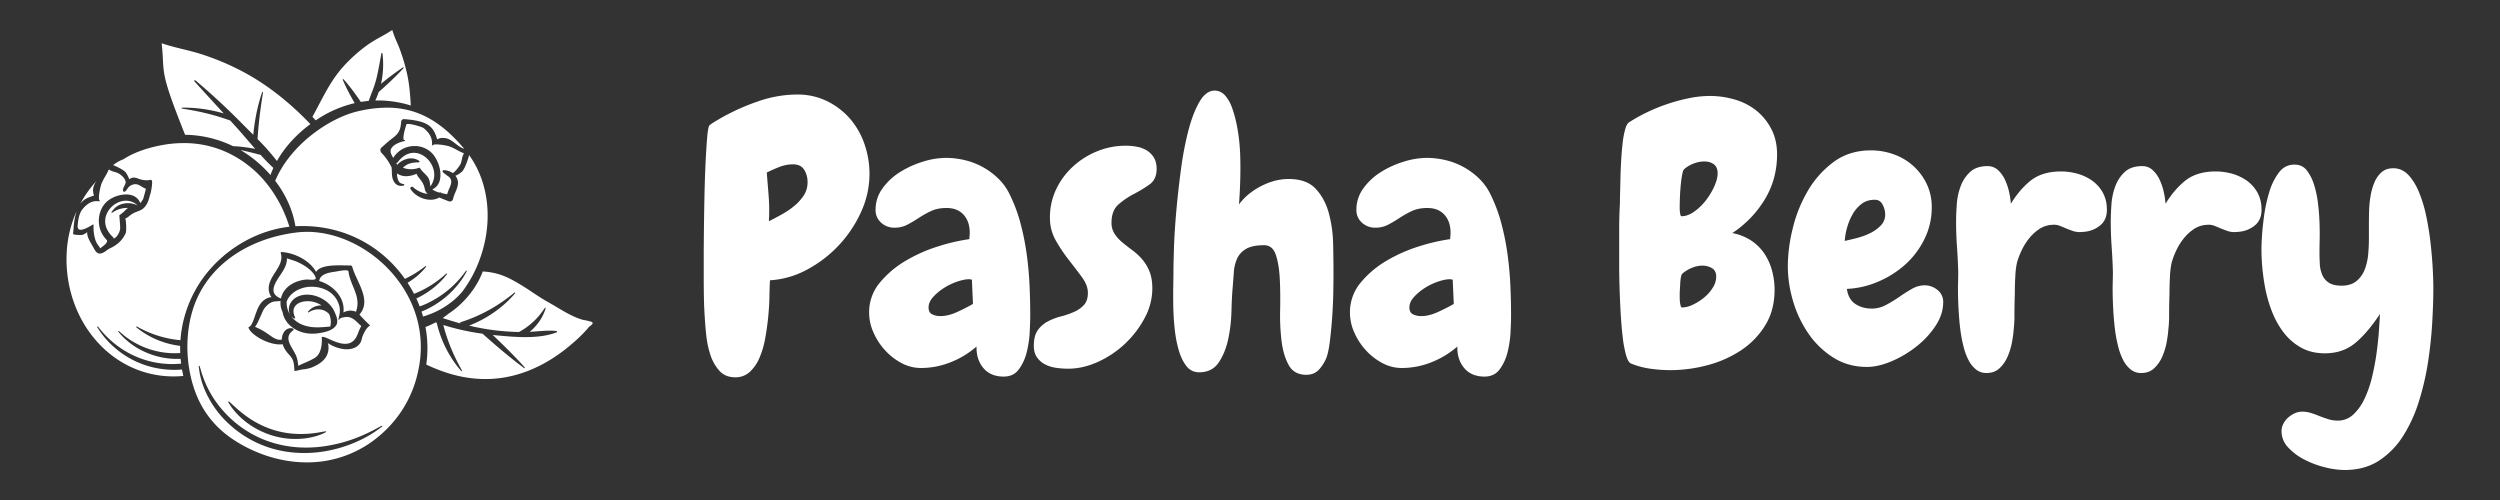 <?xml version="1.0" encoding="UTF-8"?> <svg xmlns="http://www.w3.org/2000/svg" width="3000" height="600" viewBox="0 0 3000 600"><rect x="0" y="0" width="3000" height="600" fill="#333333" stroke="none"/><defs><style> .cls-1 { fill: #fff; fill-rule: evenodd; } </style></defs><path id="White" class="cls-1" d="M711.179,387.434c-0.172-.827-1.589-1.51-4.221-2.013a34.918,34.918,0,0,0-5.221-1.187c-1.345-.252-2.517-0.467-2.956-0.611-10.924-3.272-20.884-9.219-30.514-14.958-3.366-2.007-6.724-4.013-10.119-5.9-6.947-3.862-13.678-8.313-20.186-12.607a270.757,270.757,0,0,0-23.452-14.382c-11.809-6.257-22.69-9.349-35.21-10-5.624,15.39-16.7,30.923-30.428,42.667a112.611,112.611,0,0,1-10.737,8.061c-2.33,1.913-4.6,3.6-6.912,5.156,7.35,2.431,14.305,4.538,21.194,6.422l-0.208-.661a0.613,0.613,0,0,1,.036-0.439,0.633,0.633,0,0,1,.33-0.28,187.244,187.244,0,0,0,48.882-23.718c5.257-3.566,9.205-6.616,11.873-8.679l4.006-3.193a0.537,0.537,0,0,1,.352-0.123,0.544,0.544,0,0,1,.41.173,0.563,0.563,0,0,1,.015.762l-3.4,3.883a133.5,133.5,0,0,1-10.787,10.406,141.631,141.631,0,0,1-41.072,24.537,287.386,287.386,0,0,0,33.456,5.9c8.975,0.985,17.965,1.554,26.436,1.784a83.119,83.119,0,0,0,23.567-18.978c2.532-2.956,4.351-5.487,5.624-7.249l1.827-2.675a0.586,0.586,0,0,1,.467-0.245,0.58,0.58,0,0,1,.245.058,0.558,0.558,0,0,1,.3.668s-0.31,1.072-1.036,3.136a57.971,57.971,0,0,1-4.106,8.665,62.915,62.915,0,0,1-13.945,16.4c2.841-.158,5.689-0.374,8.544-0.6,5.07-.4,10.327-0.813,15.476-0.813a77.921,77.921,0,0,1,7.933.374,0.856,0.856,0,0,1,.776.734,1.206,1.206,0,0,1-.553.92c-9.889,3.833-22.158,5.7-37.49,5.7-12.341,0-24.912-1.194-36.555-2.294l-2.561-.273c24.862,23.4,38.26,38.725,38.4,38.876a0.562,0.562,0,0,1-.425.935,0.561,0.561,0,0,1-.331-0.1c-0.194-.144-20.014-14.39-49.751-41.192a290.517,290.517,0,0,1-47.185-10.456A215.174,215.174,0,0,0,546.232,429c2.338,4.869,4.337,8.616,5.89,11.514l2.165,3.955a0.565,0.565,0,0,1-.172.741,0.532,0.532,0,0,1-.324.093,0.578,0.578,0,0,1-.432-0.194l-2.934-3.459c-1.8-2.251-4.581-5.811-7.752-10.65a136.476,136.476,0,0,1-18.605-43.652l-0.827-.28-0.338-.3c-1.475.806-2.956,1.539-4.466,2.28-2.6,1.259-5.25,2.388-7.875,3.351,0.482,2.532.884,5.106,1.23,7.688a139.928,139.928,0,0,1-.252,37.409c24.624,11.672,47.8,17.346,70.83,17.346,3.6,0,7.242-.137,10.845-0.417,32.082-2.445,64.157-16.792,92.758-41.487a180.665,180.665,0,0,0,18.259-17.576c0.8-1.007,1.626-2.028,2.582-3.157,4.1-2.74,4.5-4.171,4.365-4.768m-342.7-109.222a105.265,105.265,0,0,0-13.621.885c-1.618.208-3.236,0.424-4.826,0.668C290.736,289,246.378,323.309,231.369,371.541c-7.595,24.451-8.58,52.526-2.776,79.069,0.733,3.409,1.6,6.811,2.567,10.1,8.062,27.953,24.085,50.153,47.616,65.988,26.954,18.158,58.691,28.161,89.377,28.161h0.008a132.916,132.916,0,0,0,74.217-22.156c31.909-21.344,53.254-53.6,60.093-90.827,7.739-39.236-2.567-78.558-29.018-110.74-26.846-32.648-67.069-52.928-104.976-52.928M298.582,392.5c3.322-1.215,5.659-8.241,7.054-12.441,0.281-.848,1.216-3.466,1.216-3.466,1.934-5.329,3.934-10.83,8.184-14.922,3.2-3.078,7.213-4.948,10.78-5.041a16.954,16.954,0,0,1-3.258-8.429c-0.863-8.1,3.46-14.85,7.645-21.379,4.818-7.515,9.378-14.62,6.667-23.646a0.531,0.531,0,0,1,.093-0.5,0.555,0.555,0,0,1,.446-0.223h0.022c14.635,0.489,34.038,9.507,41.877,23.818,4.257-6.954,17.3-7.875,28.363-7.875,2.309,0,4.517.043,6.516,0.079,1.64,0.036,3.136.065,4.437,0.065,0.64,0,1.23-.007,1.841-0.029a2.478,2.478,0,0,1,2.3,1.805c1.308,4.869,3.682,10,6.192,15.426,6.328,13.7,13.506,29.226,2.416,41.6,0.309,0.827,5.6,6.314,10.119,10.672,1.071,1.035,1.884,1.8,2.157,2.013a0.558,0.558,0,0,1,.223.468,0.551,0.551,0,0,1-.259.445c-3.8,2.517-5.7,6.4-7.947,10.982a24.274,24.274,0,0,0-1.373,4.243,18.242,18.242,0,0,1-1.985,5.407c-2.668,3.956-6.257,6.178-11.636,7.192a23.408,23.408,0,0,1-4.43.395c-7.3,0-16.073-2.9-22.826-7.486a20.891,20.891,0,0,1-1.5,15.382c-3.747,7.307-11.773,11.37-17.483,13.779a41.577,41.577,0,0,1-10.831,2.431,44.581,44.581,0,0,0-5.156,1.007c-1.482.352-2.956,0.7-4.474,0.92a0.353,0.353,0,0,1-.086.007,0.556,0.556,0,0,1-.345-0.115,0.574,0.574,0,0,1-.216-0.395c-0.1-1-.172-2.007-0.237-3.006-0.259-3.646-.5-7.084-2.057-10.37a28.144,28.144,0,0,0-4.588-6.221,38.051,38.051,0,0,1-3.941-4.983,30.134,30.134,0,0,1-3.323-7.055,24.475,24.475,0,0,1-3.524.244c-14.965,0-35.08-11.98-37.425-20.107A0.565,0.565,0,0,1,298.582,392.5ZM274.037,481.8a0.6,0.6,0,0,1,.381-0.144,0.541,0.541,0,0,1,.316.094,19.628,19.628,0,0,1,1.877,1.568l1.575,1.459c1.237,1.151,2.884,2.69,5.351,4.9a137.6,137.6,0,0,0,14.4,11.377,112.8,112.8,0,0,0,27.933,14.087,108.206,108.206,0,0,0,31.449,5.595c1.366,0.043,2.689.065,3.962,0.065a125.3,125.3,0,0,0,16.1-1.072c4.927-.661,8.227-1.28,10.291-1.675,2.1-.41,2.971-0.511,2.971-0.511h0.071a0.565,0.565,0,0,1,.295,1.05s-0.74.446-2.682,1.381a64.7,64.7,0,0,1-10.011,3.639,86.078,86.078,0,0,1-20.69,3.085c-0.993.036-2.014,0.05-3.071,0.05a95.127,95.127,0,0,1-30.37-4.955,99.326,99.326,0,0,1-28.163-14.763,91.667,91.667,0,0,1-14.5-13.657,72.633,72.633,0,0,1-6.113-8.32c-1.086-1.8-1.489-2.568-1.489-2.568A0.58,0.58,0,0,1,274.037,481.8Zm184.472,30.046s-1.366,1.1-4.941,3.725a142,142,0,0,1-18.993,11.4,158.738,158.738,0,0,1-41.237,13.923,146.289,146.289,0,0,1-28.148,2.718c-1.107,0-2.229-.014-3.358-0.043a134.569,134.569,0,0,1-38.54-6.35,129.333,129.333,0,0,1-33.01-16.087,134.41,134.41,0,0,1-22.711-19.482,119.268,119.268,0,0,1-22.394-35.1,98.972,98.972,0,0,1-5.883-20.768l-0.827-6.07a0.571,0.571,0,0,1,.424-0.625,0.494,0.494,0,0,1,.144-0.015,0.571,0.571,0,0,1,.532.367s0.446,1.2,1.467,4.717a67,67,0,0,0,2.208,6.933l0.647,1.841c0.331,0.964.691,2,1.1,3.071l2.531,5.889a123.444,123.444,0,0,0,21.719,32.692,131.284,131.284,0,0,0,22.121,19.359,128.584,128.584,0,0,0,33.046,16.447,136.683,136.683,0,0,0,36.792,6.58c2.086,0.094,4.128.13,6.127,0.13a154.354,154.354,0,0,0,24.358-1.971,178.22,178.22,0,0,0,40.935-11.664,205.947,205.947,0,0,0,19.8-9.558l5.465-3a0.592,0.592,0,0,1,.266-0.065A0.564,0.564,0,0,1,458.509,511.845Zm44.027-317.01c-5.559.008-9.6,0.691-13.125,2.23a21.053,21.053,0,0,0-5.875,4.235,28.7,28.7,0,0,0,9.68,1.784h0.007a29.035,29.035,0,0,0,9.874-1.834,0.638,0.638,0,0,1,.194-0.036,0.578,0.578,0,0,1,.482.266,35.068,35.068,0,0,0,5.48,6.458c0.942,0.942,1.906,1.906,2.884,2.985,3.3,3.646,3.675,7.292,4.07,11.146,0.058,0.554.115,1.108,0.18,1.668,5.365-7.076,6.221-16.266,2.237-24.838-4.308-9.292-13.147-15.527-22.007-15.527-7.141,0-13.829,3.9-19.338,11.284a2.925,2.925,0,0,1-1.769,1.078c0.424,0.719.834,1.417,1.23,2.107,2.574-3.415,7.191-5.8,10.535-6.831a20.608,20.608,0,0,1,6.106-.95,16.3,16.3,0,0,1,9.673,3.049,0.986,0.986,0,0,1,.367,1.094,1.417,1.417,0,0,1-.885.632m52.449,154.83,0.359-.482a148.7,148.7,0,0,0,10.9-17.043c1.316-2.344,2.538-4.761,3.7-7.235,0.914-1.869,1.733-3.725,2.56-5.645,19.849-46.485,16.174-97.371-9.528-133.133-0.015.036-.022,0.079-0.036,0.115-1.273,4.9-5.027,16.173-8.5,19.682-0.733.748-5.358,4.3-8.011,4.912a13.86,13.86,0,0,1,2.8,5.552c1.2,5.1-.834,9.831-2.8,14.411a39.714,39.714,0,0,0-2.755,7.882,3.769,3.769,0,0,1-3.847,3.071,4.581,4.581,0,0,1-1.669-.317l-3.006-1.179c-2.819-1.115-5.631-2.229-8-3.258a20.657,20.657,0,0,1-10.536,2.7c-9.334,0-19.172-5.264-23.926-12.793a1.754,1.754,0,0,1-.094-1.812,2.055,2.055,0,0,1,1.777-1.022,1.9,1.9,0,0,1,1.273.482,33.274,33.274,0,0,0,15.239,7.774,19.181,19.181,0,0,0,2.445.317,9.071,9.071,0,0,1-3.617-6.048c-1.259-5.991-3.265-8.673-7.314-13.707a14.929,14.929,0,0,1-2.568-4.423,29.783,29.783,0,0,1-12.276,2.963,22.094,22.094,0,0,1-2.467-.129,18.3,18.3,0,0,1-8.788-3.258c0.5,7.04,1.633,12.319,7.947,12.729a0.956,0.956,0,0,1,.892.87,1.377,1.377,0,0,1-.684.978,12.717,12.717,0,0,1-3.236.446c-4.3,0-7.594-2.5-9.543-7.213-1.266-3.071-1.366-6.415-1.467-9.658l-0.086-2.373c-0.065-1.23-.173-2.338-0.266-3.186q-0.821-1.382-1.59-2.891A59.876,59.876,0,0,0,458,183.718a5.668,5.668,0,0,1-1.546-3.92,3.521,3.521,0,0,1,1.172-2.56l0.784-.712c4.135-3.732,8.033-7.256,12.471-10.593,8.227-6.2,9.715-10.1,10.557-20.322a3.257,3.257,0,0,1,3.064-2.654h0.007c31.276,2.086,35.749,10.176,40.158,24.271A13.086,13.086,0,0,1,531.4,165.5a17.859,17.859,0,0,1,5.221.805c3.589,1.1,6.919,3.661,10.141,6.142,3.286,2.524,6.673,5.127,10.312,6.155-28.73-34.159-57.4-49.411-92.764-49.411a153.857,153.857,0,0,0-35.009,4.4c-34.542,8.155-80.978,40.35-99.051,83.391,12.852,16.777,21.23,35.611,24.243,54.5,2.892-.159,5.747-0.238,8.58-0.238,49.543,0,94.275,23.1,122.819,63.385a128.788,128.788,0,0,0,11.823-6.343c4.221-2.589,7.4-4.883,9.586-6.458l3.236-2.43a0.55,0.55,0,0,1,.338-0.115,0.566,0.566,0,0,1,.446.92s-0.87,1.093-2.646,3.136a84.9,84.9,0,0,1-8.58,8.255,91.722,91.722,0,0,1-11,7.745,150.91,150.91,0,0,1,7.746,13.254,124.8,124.8,0,0,0,22.02-11.334,132.9,132.9,0,0,0,12.557-9.363l4.121-3.61a0.587,0.587,0,0,1,.374-0.136,0.558,0.558,0,0,1,.388.143,0.577,0.577,0,0,1,.065.77s-1.151,1.481-3.51,4.293a100.614,100.614,0,0,1-11.586,11.19A103.645,103.645,0,0,1,499.6,358.18c1.417,3.071,2.769,6.271,4.02,9.543,3.243-1.194,5.983-2.316,8.364-3.416A118.8,118.8,0,0,0,540.062,346.1,121.41,121.41,0,0,0,554.7,330.867l4.459-5.911a0.568,0.568,0,0,1,.453-0.223,0.538,0.538,0,0,1,.3.093,0.555,0.555,0,0,1,.194.741s-1.2,2.237-3.732,6.479a107.844,107.844,0,0,1-13.514,17.022,111.891,111.891,0,0,1-28.147,20.791c-2.525,1.316-5.445,2.639-8.9,4.048,0.648,1.964,1.266,3.941,1.827,5.926a101.293,101.293,0,0,0,36.4-19.194,84.012,84.012,0,0,0,10.946-10.974M532.5,204.148a19.667,19.667,0,0,1,10.6,3.423c2.351,0,9.011-9.356,9.651-10.9a29.263,29.263,0,0,0,1.474-5.314,22.731,22.731,0,0,1,2.51-7.364,73.872,73.872,0,0,1-8.45-4.07,69.816,69.816,0,0,0-9-4.272,71.07,71.07,0,0,0-15.606-2.4c-2.553,0-4.128.432-4.207,1.172l-1.129-.122c0.82-7.882-2.373-14.433-10.047-20.61-1.546-1.259-13.47-4.941-18.583-4.941-1.438,0-1.92.3-1.977,0.468-2.129,6.278-4.711,16.432-3.129,18.632a0.8,0.8,0,0,0,.77.331c0.036,0,.158-0.007.187-0.007a0.566,0.566,0,0,1,.561.482,0.558,0.558,0,0,1-.475.64c-6.329.971-17.792,5.731-16.936,12.88,0.237,1.97,1.7,4.847,3.157,7.349a29.515,29.515,0,0,1,25.545-14.267,28.939,28.939,0,0,1,21.625,9.233c6.292,7.012,11.334,20.582,8.874,31.175a16.315,16.315,0,0,1-9.119,11.628,25.483,25.483,0,0,0,8.206,3.74l1.158-.166a2.119,2.119,0,0,1,1.833.885c1.7,0.4,3.4.741,5.027,1.064l1.583,0.324a46,46,0,0,1,2.524-6.925c0.374-.892.755-1.791,1.129-2.726,1.97-4.948,1.6-8.234-1.266-11.01a10.818,10.818,0,0,0-2.567-1.848,0.952,0.952,0,0,1-.576-0.4,1.126,1.126,0,0,0-.186-0.417,0.108,0.108,0,0,0-.072.043,28.459,28.459,0,0,1-4.028-3.142,1.6,1.6,0,0,1-.331-1.719,1.336,1.336,0,0,1,1.273-.849m-150.312-61.9a138.326,138.326,0,0,1,43.452-18.5C415.7,106.763,411.346,95.8,411.3,95.688a0.56,0.56,0,0,1,.223-0.683,0.589,0.589,0,0,1,.309-0.086,0.552,0.552,0,0,1,.41.18c0.087,0.093,8.882,9.514,20.762,27.212,3.6-.6,6.638-1.007,9.508-1.273,1.079-3.244,2.3-6.444,3.517-9.644a142.082,142.082,0,0,0,5.393-15.986c2.143-8.493,3.7-17.23,5.2-25.68l1.007-5.652a0.763,0.763,0,0,1,.654-0.547,0.841,0.841,0,0,1,.7.611,107.537,107.537,0,0,1-1.769,36.453,315.263,315.263,0,0,1,26.314-19.719,0.537,0.537,0,0,1,.309-0.093,0.568,0.568,0,0,1,.424.942c-0.1.115-10.413,11.808-29.773,28.657a80.008,80.008,0,0,1-4.157,10.2c1.151-.036,2.3-0.051,3.445-0.051a133.91,133.91,0,0,1,39.18,6.055c-0.7-12.4-1.661-25.565-4.6-38.581a227.034,227.034,0,0,0-8.435-28.521c-1.115-3.049-2.431-6.091-3.754-9.155A116.4,116.4,0,0,1,470.72,36c-4.444,3.013-9.212,5.667-13.829,8.241a161.127,161.127,0,0,0-15.613,9.471,184.432,184.432,0,0,0-28.155,24.911c-13.434,14.6-21.784,30.5-30.615,47.326-2.467,4.7-4.948,9.436-7.587,14.211,1.344,1.409,2.625,2.819,3.905,4.264,1.122-.733,2.243-1.474,3.358-2.179M150.427,244.017a26.576,26.576,0,0,1,3.207-.2A24.994,24.994,0,0,1,165,246.505h0.065a19.966,19.966,0,0,0-13.916-5.659c-9.809,0-19.647,6.975-23.394,16.576-3.632,9.3-.791,19.165,7.781,27.061a3.418,3.418,0,0,1,.921,1.848c3.984-1.589,6.918-7,7.7-11.542,0.237-1.366-.468-10.2-0.77-13.973-0.215-2.618-.215-2.618.108-2.8a33.674,33.674,0,0,0,6.372-5.192c0.935-.9,1.891-1.82,2.949-2.733,0.223-.2.453-0.381,0.676-0.554-0.245,0-.489-0.007-0.734-0.007a30.843,30.843,0,0,0-18.123,5.739,0.548,0.548,0,0,1-.331.1,0.561,0.561,0,0,1-.388-0.151,0.569,0.569,0,0,1-.086-0.726c4.236-6.386,9.2-9.521,16.591-10.478M412.116,374.943a18.1,18.1,0,0,1,8.421-2.2,17.3,17.3,0,0,1,4.2.532,9.909,9.909,0,0,1,2.445.914c4.1-11.859.576-20.51-3.5-30.5a109.014,109.014,0,0,1-4.682-13.117,22.276,22.276,0,0,1-.582-3.257c-0.288-2.388-.36-2.956-4.229-2.956l-0.618.007a59.339,59.339,0,0,0-8.184,1.122c-1.058.194-2,.367-2.755,0.475-7.357,1.042-18.418,2.6-19.59,11.2,16.088,4.811,31.377,19.495,29.069,37.783M103.71,238.171a65.421,65.421,0,0,1,9.112-3.531,16.51,16.51,0,0,1-.036-11.974,22.989,22.989,0,0,1,2.891-5.4,136.415,136.415,0,0,0-19.518,27.579,22.007,22.007,0,0,1,7.551-6.673M209.262,443.815a111.1,111.1,0,0,1-27.89-3.539,107.451,107.451,0,0,1-39.956-19.927,106.183,106.183,0,0,1-19.389-19.862c-1.863-2.539-3.207-4.509-4.049-5.861l-1.287-2.036a0.577,0.577,0,0,1,.151-0.769,0.606,0.606,0,0,1,.331-0.093,0.561,0.561,0,0,1,.446.208l1.488,1.891c0.964,1.252,2.474,3.057,4.509,5.365a114.687,114.687,0,0,0,20.231,17.885,109.364,109.364,0,0,0,62.862,19.783c3.531,0,7.112-.172,10.643-0.5-0.251-1.92-.453-3.847-0.618-5.767-1.388.05-2.769,0.079-4.135,0.079a92.891,92.891,0,0,1-18.274-1.769,94.781,94.781,0,0,1-31.284-12.341,89.645,89.645,0,0,1-16.289-13.081c-3.193-3.48-4.739-5.357-4.739-5.357a0.558,0.558,0,0,1,.036-0.763,0.582,0.582,0,0,1,.4-0.158,0.552,0.552,0,0,1,.367.137l5.315,4.645a98.6,98.6,0,0,0,47.27,20.827,95.566,95.566,0,0,0,14.24,1.057c2.179,0,4.4-.072,6.652-0.223-0.108-2.862-.13-5.732-0.065-8.594a104.58,104.58,0,0,1-35.44-10.938A100.439,100.439,0,0,1,167.759,396c-2.762-2.107-4.135-3.257-4.135-3.257a0.563,0.563,0,0,1,.359-1,0.551,0.551,0,0,1,.266.065l4.588,2.466a139.4,139.4,0,0,0,13.629,6.113,126.5,126.5,0,0,0,34.088,7.824,144.552,144.552,0,0,1,17.7-59.695c22.66-41.365,66.975-71.295,113.037-76.416a160.34,160.34,0,0,0-21.632-44.37q-2.1-2.978-4.365-5.854a132.059,132.059,0,0,0-49.076-39.1A122.907,122.907,0,0,0,220.2,171.715a140.6,140.6,0,0,0-24.639,2.2c-13.29,2.373-32.254,7.256-47.227,17.086a50.056,50.056,0,0,0-12.65,7.127c4.84,1.956,12.672,5.652,15.239,8.8,0.05,0.058,3.61,5.243,4.056,8.328a8.8,8.8,0,0,1,5.617-2.158,13.736,13.736,0,0,1,4.919,1.108,28.615,28.615,0,0,0,10.392,2.121,24.817,24.817,0,0,0,5.163-.561,2.335,2.335,0,0,1,.935.511c1.64,2.315-1.006,14.713-1.179,15.224-0.5,1.424-.921,2.92-1.338,4.423-0.971,3.459-1.97,7.033-4.013,10.046-3.445,5.1-6.2,6.149-10.363,7.723-1.079.41-2.265,0.863-3.588,1.432a31.759,31.759,0,0,0-6.624,4.307l-0.769.6a14.184,14.184,0,0,1-3.877,2.208c1.46,2.97,1.424,15.375.784,16.957-3.286,8.177-9.881,14.67-19.079,18.784a23.985,23.985,0,0,0-3.977,2.524c-2.553,1.855-5.193,3.768-8.537,3.768h-0.064c-3.625-.316-5.61-4.077-7.206-7.105-0.3-.568-0.59-1.114-0.871-1.611l-0.632-1.057c-2.23-3.718-6.869-11.456-5.912-15.907a1.274,1.274,0,0,1-.137.093,20.629,20.629,0,0,1-5.767,3.193,10.629,10.629,0,0,1-2.582.137c-0.791,0-7.76-.022-8.644-1.345,0.288-2.308.5-4.674,0.7-7.047a95.965,95.965,0,0,1,1.956-14.261c0.482-1.97,1.035-4.063,1.762-6.163A138.556,138.556,0,0,0,80.006,303.54C78,344.826,92.326,384.752,119.3,413.071c23.726,24.9,55.29,38.618,88.882,38.618,3.891,0,7.86-.18,11.8-0.546-0.6-2.561-1.1-5.128-1.553-7.7-3.042.244-6.12,0.374-9.169,0.374M96.756,275.738c4.322,0,11.147-4.135,14.663-6.271a0.633,0.633,0,0,1,.3-0.079,0.555,0.555,0,0,1,.3.079,0.563,0.563,0,0,1,.273.518,51.81,51.81,0,0,0,2.079,17.662,23,23,0,0,0,3.919,7.278c0.719,0.992,1.453,2.013,2.172,3.185a24.4,24.4,0,0,1,3.193-2.754,16.854,16.854,0,0,0,3.776-3.538c1.776-2.567,1.309-3.092-.439-5.063-0.381-.431-0.812-0.913-1.273-1.488a31.541,31.541,0,0,1-6.688-14.85c-1.769-10.974,2.007-22.3,9.6-28.859a37.082,37.082,0,0,1,22.581-8.227c8.537,0,14.592,3.71,17.21,10.5,0.381-.6.942-1.409,1.74-2.531a23.721,23.721,0,0,0,1.554-2.309c0.273-.647,2.891-10.233,3.416-12.434a27.632,27.632,0,0,1-4.934-2.56c-2.251-1.359-4.372-2.646-6.76-2.927a8.544,8.544,0,0,0-1.043-.057,11.782,11.782,0,0,0-8.694,4.308c-0.065.079-.2,0.287-0.388,0.568-1.7,2.574-3.071,4.286-4.258,4.286a1.286,1.286,0,0,1-1.2-.906c-0.784-1.849.237-3.876,1.323-6.02,1.014-2.027,2.072-4.12,1.46-5.932-1.2-3.539-4.538-7.177-8.5-9.263a25.816,25.816,0,0,0-4.848-1.805,19.832,19.832,0,0,1-6.666-2.941,79.811,79.811,0,0,1-4.308,8.291,74.4,74.4,0,0,0-4.552,8.889c-0.9,2.229-4.5,16.713-2.431,20.042a0.565,0.565,0,0,1-.1,1.122,0.521,0.521,0,0,1-.1-0.007,18.311,18.311,0,0,0-3.251-.3c-5.883,0-11.3,3.035-16.548,9.27-4.329,5.134-5.5,12.57-6.12,19.841-0.172,2.028.137,3.48,0.906,4.329a3.418,3.418,0,0,0,2.647.949m240.128,82.377c0.087,0.036.173,0.072,0.245,0.108a25.1,25.1,0,0,1,1.244-4.092c4.861-12.2,18.044-17.626,28.759-18.654,0.353-.029.748-0.043,1.165-0.043,0.906,0,1.942.064,3.014,0.136,1.114,0.079,2.265.151,3.329,0.151,2.251,0,3.56-.367,4.006-1.122,0.424-.726.158-1.956-0.8-3.674-2.417-4.344-6.631-8.371-12.9-12.3a68.374,68.374,0,0,0-10.629-5.321c-0.31-.13-1.475-0.5-2.92-0.964-3.934-1.251-5.969-1.934-7.026-2.366a26.872,26.872,0,0,1-3.337,12.52,77.479,77.479,0,0,1-4.517,7.3c-4.624,6.939-9.866,14.807-7.932,20.977,0.985,3.135,3.711,5.53,8.3,7.342m-13.642,43.853c4,2.841,8.141,5.775,12.65,5.775a10.317,10.317,0,0,0,2.337-.274c-0.007-.438,0-0.9.022-1.337,0.359-6.041,4.387-12.29,10.485-12.29a9.823,9.823,0,0,1,2.632.367,1.178,1.178,0,0,1,.885.9,1.339,1.339,0,0,1-.511,1.338c-9.745,6.968-4.9,15.274-.2,23.3,0.978,1.668,1.941,3.322,2.761,4.948,2.474,4.811,3.114,9.363,3.546,14.318,2.668-1.367,5.429-2.568,8.112-3.725a90.307,90.307,0,0,0,11.852-5.847c10.118-6.321,8.292-24.292,8.27-24.479a0.561,0.561,0,0,1,.41-0.6,2.547,2.547,0,0,1,.769-0.108c1.734,0,4.531,1.244,8.055,2.812,5.538,2.459,12.427,5.515,18.864,5.515,5.8,0,10.083-2.5,13.1-7.658a45.209,45.209,0,0,0,2.768-6.135,46.142,46.142,0,0,1,3.517-7.572,19.8,19.8,0,0,1-1.769-1.532l-1.632-1.56c-4.15-4-8.069-7.774-13.9-7.774a16.675,16.675,0,0,0-2.769.259c-1.891.28-5.839,0.87-6.307,2.732a0.568,0.568,0,0,1-.546.425,0.427,0.427,0,0,1-.137-0.015,0.568,0.568,0,0,1-.417-0.683c1.51-6.048,2.589-10.413.813-16.777a28.569,28.569,0,0,0-6.674-11.837c-6.207-6.595-15.75-10.377-26.6-10.377h-0.007c-13.765.122-26.235,7.716-29.622,17.913a26.174,26.174,0,0,0,4.192,15.742,11.766,11.766,0,0,1-.892-2,15.047,15.047,0,0,1,1.122-11.643c3.488-6.587,11.047-10.521,20.216-10.521,0.935,0,1.863.036,2.783,0.122,12.708,1.122,25.257,9.594,29.838,20.143l0.4,0.907c2.114,4.818,5.012,11.412,1.222,16.374-4.423,5.789-13.333,7.731-21.459,8.86a47.241,47.241,0,0,1-6.588.467c-9.831,0-18.979-3.171-25.76-8.931a28.577,28.577,0,0,1-10.047-17.274,23.635,23.635,0,0,1-2.33-13.131,32.21,32.21,0,0,1-4.4.453c-2.582.151-5.02,0.287-7.617,1.776a24.067,24.067,0,0,0-8.838,9.047c-0.266.474-.935,2.006-1.819,4.02-4.229,9.658-6.473,14.217-8.041,15.842a72.512,72.512,0,0,1,13.751,7.314c1.172,0.748,2.344,1.575,3.524,2.409m29.867-19.755a10.612,10.612,0,0,1-3.9-2.977,30.584,30.584,0,0,0,12.182,9.809c5.732,2.575,11.945,3.776,19.547,3.776,5.013,0,10.1-.511,15.369-1a23.217,23.217,0,0,0-1.317-14.814,17,17,0,0,0-13-5.753c-0.582,0-1.151.028-1.7,0.079a20.659,20.659,0,0,0-7.458,2.093,19.472,19.472,0,0,0-2.417,1.416,0.556,0.556,0,0,1-.33.1,0.562,0.562,0,0,1-.482-0.87,14.883,14.883,0,0,1,2.064-2.309,19.691,19.691,0,0,1,7.853-4.43,20.583,20.583,0,0,1,5.926-.862c0.115,0,.237,0,0.352.007a30.819,30.819,0,0,0-8.126-3.812,28.844,28.844,0,0,0-8.378-1.222c-7.178,0-13.017,2.459-15.606,6.594-2.179,3.466-2.014,7.868.5,13.074a1.169,1.169,0,0,1-.029.8,2.147,2.147,0,0,1-1.042.3M288.535,180.021c0.554,0.309,1.107.626,1.654,0.95a147.647,147.647,0,0,1,34.376,29.045c0.949-2.668,2.093-5.451,3.481-8.5a217.527,217.527,0,0,1-15.225-15.591c-9.745-2.668-18.094-4.581-24.286-5.9m-66.429-18.3A136.558,136.558,0,0,1,279.7,175.39c1.266,0.05,2.611.122,4.128,0.23a180.49,180.49,0,0,1,22.41,3.064c-2.9-3.316-5.768-6.66-8.631-9.989-5.07-5.9-10.1-11.765-15.21-17.353l-4.6-5.027-1.4-1.632a279.377,279.377,0,0,0-42.1-11.614c-4.933-.964-8.809-1.6-11.815-2.093l-4.114-.647a0.568,0.568,0,0,1-.475-0.6,0.559,0.559,0,0,1,.561-0.518l4.179-.036c2.646,0.029,6.781.13,12.132,0.59a177.036,177.036,0,0,1,33.685,6.343q-17.583-19.191-35.131-38.467a0.85,0.85,0,0,1,.633-1.417,1.283,1.283,0,0,1,.561.216c19.374,16.368,37.433,33.073,55.21,51.066,3.035,3.078,6.156,6.192,9.314,9.327l4.918,4.905a233.084,233.084,0,0,1,5.919-35.13c2.6-10.262,4.66-15.771,4.675-15.828a0.568,0.568,0,0,1,.532-0.36,0.966,0.966,0,0,1,.151.015,0.566,0.566,0,0,1,.41.64c0,0.007-.985,5.7-2.488,16.173-1.245,8.852-3,22.638-4.092,39.646A275.162,275.162,0,0,1,332.339,193.2c9.22-16.375,23.078-31.671,40.137-44.306-24.84-25.846-50.04-45.715-77-60.709a304.538,304.538,0,0,0-51.9-22.538C235.676,63,227.428,60.968,219.452,59c-8.421-2.071-17.116-4.214-25.451-7.1,0.935,8.356,1.237,14.383,1.51,19.719,0.942,18.575,1.374,27.068,26.6,90.1m821.284,47.073a109.657,109.657,0,0,1-10.09,45.528,147.235,147.235,0,0,1-65.092,69.367,106.55,106.55,0,0,1-44.252,12.671q-0.433,7.731-.644,19.543t-1.5,24.7q-1.289,12.885-3.652,25.77a105.1,105.1,0,0,1-6.874,23.194,48.5,48.5,0,0,1-11.6,16.751,24.921,24.921,0,0,1-17.4,6.443q-12.035,0-19.119-7.946a53.011,53.011,0,0,1-10.74-19.113,113,113,0,0,1-4.941-23.409q-1.288-12.241-1.719-20.831Q844.9,369,844.69,356.974t-0.214-24.482V311.661q0-15.243.214-34.791t0.645-40.8q0.423-21.261,1.289-39.516t1.933-31.139q1.068-12.887,2.793-15.033a27.51,27.51,0,0,1,2.577-1.933q2.145-1.5,4.726-3.007c1.719-1,3.29-1.932,4.726-2.791s2.43-1.43,3.007-1.719A261.752,261.752,0,0,1,909.779,121.6a142.869,142.869,0,0,1,46.829-8.16,80.025,80.025,0,0,1,35.874,7.946,87.043,87.043,0,0,1,27.5,21.046,91.945,91.945,0,0,1,17.4,30.5A109.263,109.263,0,0,1,1043.39,208.792Zm-74.323,9.878a27.521,27.521,0,0,0-4.081-15.033q-4.087-6.442-13.534-6.442a44.168,44.168,0,0,0-16.325,3.221q-8.167,3.222-15.037,6.658,1.288,15.039,2.363,29.206a221.465,221.465,0,0,1,.215,29.207q6.867-3.432,15.036-7.946a102.212,102.212,0,0,0,15.037-10.093,57.171,57.171,0,0,0,11.6-12.671A28.384,28.384,0,0,0,969.067,218.67ZM1236.29,378.45q0,7.731-.64,20.187a124.432,124.432,0,0,1-3.65,24.268,57.172,57.172,0,0,1-9.45,20.4q-6.45,8.586-18.05,8.59-15.9,0-24.49-10.308t-8.16-25.771a106.058,106.058,0,0,1-31.15,18.9,95.78,95.78,0,0,1-35.44,6.873,49.13,49.13,0,0,1-23.63-6.014,73.585,73.585,0,0,1-19.76-15.462,77.076,77.076,0,0,1-13.75-21.261,58.117,58.117,0,0,1-5.16-23.409,55.211,55.211,0,0,1,12.68-36.079,116.757,116.757,0,0,1,31.14-26.415,182.505,182.505,0,0,1,39.32-17.4,228.848,228.848,0,0,1,37.16-8.59,32.168,32.168,0,0,1,.21-3.866,31.844,31.844,0,0,0,.22-3.865q0-13.31-7.31-21.476t-20.62-8.161q-10.74,0-18.47,3.651a119.609,119.609,0,0,0-14.61,8.161q-6.87,4.511-13.75,8.161a32.421,32.421,0,0,1-15.46,3.651,23.134,23.134,0,0,1-16.11-6.014,19.846,19.846,0,0,1-6.66-15.462,43.017,43.017,0,0,1,8.37-25.771,74.4,74.4,0,0,1,21.06-19.543,113.852,113.852,0,0,1,27.49-12.456,94.271,94.271,0,0,1,27.28-4.509,98.891,98.891,0,0,1,23.2,2.791,85.659,85.659,0,0,1,40.6,22.765,67.193,67.193,0,0,1,13.54,19.542,186,186,0,0,1,12.45,33.717,305.486,305.486,0,0,1,7.31,36.509q2.58,18.684,3.44,37.368T1236.29,378.45Zm-68.74-13.744-1.28-29.207a6.836,6.836,0,0,1-1.72-.215,7.2,7.2,0,0,0-1.72-.215q-5.6,0-13.96,2.792a72.794,72.794,0,0,0-16.12,7.731,62.8,62.8,0,0,0-13.1,10.953q-5.37,6.019-5.37,12.456,0,6.02,4.3,8.16a21.721,21.721,0,0,0,9.88,2.148q9.45,0,20.19-4.939T1167.55,364.706Zm220.4-161.928q0,12.463-8.37,18.47a153.942,153.942,0,0,1-18.69,11.382,95.233,95.233,0,0,0-18.69,12.67q-8.385,7.308-8.38,21.9a23.724,23.724,0,0,0,3.65,13.315,45.966,45.966,0,0,0,9.02,10.094q5.37,4.511,11.82,9.235a76.8,76.8,0,0,1,11.81,10.738,52.825,52.825,0,0,1,9.03,14.6q3.645,8.6,3.65,21.046a74.748,74.748,0,0,1-9.24,35.435,119.007,119.007,0,0,1-56.07,52.616q-18.045,8.154-35.65,8.161a100.808,100.808,0,0,1-14.61-1.074,41.473,41.473,0,0,1-13.11-4.081,27.161,27.161,0,0,1-9.66-8.375q-3.87-5.367-3.87-13.959,0-12.021,4.73-18.684a34.013,34.013,0,0,1,12.03-10.523,71.094,71.094,0,0,1,15.68-6.013,101.038,101.038,0,0,0,15.68-5.369,35.554,35.554,0,0,0,12.03-8.376q4.725-5.154,4.72-14.6,0-9.021-7.08-18.684-7.1-9.664-15.69-20.617a190.526,190.526,0,0,1-15.68-23.409,54.643,54.643,0,0,1-7.09-27.489,77.99,77.99,0,0,1,7.52-34.146,88.285,88.285,0,0,1,20.2-27.274,96.59,96.59,0,0,1,28.99-18.255A90.251,90.251,0,0,1,1351,174.86a71.249,71.249,0,0,1,13.54,1.289,34.413,34.413,0,0,1,11.81,4.509,25.348,25.348,0,0,1,8.38,8.591Q1387.955,194.623,1387.95,202.778Zm212.24,124.989q0,7.308-.22,21.691t-1.29,30.066q-1.065,15.684-2.79,29.636t-4.29,20.4a48.252,48.252,0,0,1-9.03,14.174q-5.58,6.009-15.03,6.013-14.61,0-21.06-11.6t-8.59-28.777a257.545,257.545,0,0,1-1.72-37.368q0.435-20.184-.43-37.367t-4.72-28.778q-3.87-11.6-14.18-11.6-14.175,0-21.7,4.51a25.845,25.845,0,0,0-10.74,11.812,49.879,49.879,0,0,0-3.86,16.751q-0.645,9.451-1.51,19.758-0.855,9.885-1.29,26.629a182.441,182.441,0,0,1-3.86,33.073q-3.45,16.327-11.39,28.133t-23.41,11.812a18.519,18.519,0,0,1-15.25-7.3q-5.8-7.3-9.24-18.9a143.476,143.476,0,0,1-4.94-25.77q-1.515-14.175-1.72-27.7-0.225-13.53,0-24.7,0.21-11.164.22-16.751,0-8.588.64-28.349t2.79-44.025q2.145-24.261,5.59-50.038a385.664,385.664,0,0,1,9.02-47.032q5.58-21.261,13.53-34.576t18.69-12.885a16.79,16.79,0,0,1,11.82,6.013,44.772,44.772,0,0,1,8.16,14.389,137.776,137.776,0,0,1,5.37,19.113q2.145,10.308,3.22,20.4t1.29,18.684q0.21,8.6.22,13.315,0,11.174-.43,22.335t-1.29,22.334q9.87-13.308,26.42-21.9,16.53-8.588,33.29-8.59,21.48,0,32.44,11.811t15.68,29.207a153.525,153.525,0,0,1,5.16,36.939Q1600.18,312.312,1600.19,327.767Zm213.09,50.683q0,7.731-.64,20.187a124.432,124.432,0,0,1-3.65,24.268,57.016,57.016,0,0,1-9.46,20.4q-6.435,8.586-18.04,8.59-15.9,0-24.49-10.308t-8.16-25.771a106.058,106.058,0,0,1-31.15,18.9,95.78,95.78,0,0,1-35.44,6.873,49.13,49.13,0,0,1-23.63-6.014,73.786,73.786,0,0,1-19.77-15.462,77.044,77.044,0,0,1-13.74-21.261,58.117,58.117,0,0,1-5.16-23.409,55.2,55.2,0,0,1,12.67-36.079,116.8,116.8,0,0,1,31.15-26.415,182.427,182.427,0,0,1,39.31-17.4,229.18,229.18,0,0,1,37.17-8.59,30.226,30.226,0,0,1,.21-3.866,31.844,31.844,0,0,0,.22-3.865q0-13.31-7.31-21.476t-20.62-8.161q-10.74,0-18.47,3.651a119.609,119.609,0,0,0-14.61,8.161q-6.885,4.511-13.75,8.161a32.433,32.433,0,0,1-15.47,3.651,23.168,23.168,0,0,1-16.11-6.014,19.879,19.879,0,0,1-6.66-15.462,43.026,43.026,0,0,1,8.38-25.771,74.5,74.5,0,0,1,21.05-19.543,114.1,114.1,0,0,1,27.5-12.456,94.271,94.271,0,0,1,27.28-4.509,98.954,98.954,0,0,1,23.2,2.791,85.659,85.659,0,0,1,40.6,22.765,66.972,66.972,0,0,1,13.53,19.542,185.283,185.283,0,0,1,12.46,33.717,305.486,305.486,0,0,1,7.31,36.509q2.565,18.684,3.43,37.368T1813.28,378.45Zm-68.74-13.744-1.29-29.207a6.815,6.815,0,0,1-1.71-.215,7.2,7.2,0,0,0-1.72-.215q-5.6,0-13.97,2.792a72.936,72.936,0,0,0-16.11,7.731,62.8,62.8,0,0,0-13.1,10.953c-3.59,4.013-5.37,8.161-5.37,12.456q0,6.02,4.3,8.16a21.692,21.692,0,0,0,9.88,2.148q9.435,0,20.19-4.939Q1736.38,369.437,1744.54,364.706Zm387.95-179.538q0,29.637-14.6,53.9a127.244,127.244,0,0,1-39.1,40.589,62.5,62.5,0,0,1,22.34,8.805,56.839,56.839,0,0,1,15.68,15.248,68.56,68.56,0,0,1,9.46,20.4,87.425,87.425,0,0,1,3.22,23.838q0,24.482-11.39,42.736a96.61,96.61,0,0,1-29.43,30.066,135.344,135.344,0,0,1-40.17,17.61,173.1,173.1,0,0,1-44.03,5.8,170.411,170.411,0,0,1-24.06-1.718,98.678,98.678,0,0,1-22.77-6.014q-3.87-1.289-6.45-10.523a145.86,145.86,0,0,1-4.08-22.549q-1.515-13.31-2.36-28.778-0.87-15.462-1.29-29.636t-0.43-24.912V274.722q0-15.241.86-30.281,0-3.865.21-12.026t0.43-18.254q0.21-10.087.86-21.261t1.72-20.832a103.773,103.773,0,0,1,3.01-16.536q1.935-6.865,4.51-8.59a194.832,194.832,0,0,1,21.91-12.241,211.255,211.255,0,0,1,24.92-10.094,214.909,214.909,0,0,1,25.78-6.872,124.986,124.986,0,0,1,24.49-2.577,104.9,104.9,0,0,1,30.71,4.51,73.857,73.857,0,0,1,25.78,13.529,68.69,68.69,0,0,1,17.62,22.12Q2132.485,168.424,2132.49,185.168Zm-71.31,22.765q0-7.3-4.51-10.738t-11.82-3.436a35.065,35.065,0,0,0-12.67,2.577,36.059,36.059,0,0,0-11.39,6.872q-1.29,1.289-2.36,7.3t-1.72,13.529q-0.645,7.519-.86,14.174c-0.15,4.443-.21,7.376-0.21,8.805v2.792a39.044,39.044,0,0,0,.21,4.081,25.981,25.981,0,0,0,.65,3.865c0.28,1.148.71,1.718,1.28,1.718q7.305,0,15.04-5.369a64.116,64.116,0,0,0,13.96-13.315,83.153,83.153,0,0,0,10.32-16.965Q2061.165,214.8,2061.18,207.933Zm-1.72,124.13q0-7.3-5.16-10.309a22.613,22.613,0,0,0-11.6-3.006,32.815,32.815,0,0,0-12.67,2.791,38.531,38.531,0,0,0-10.96,6.658q-1.29.865-1.93,4.3a56.717,56.717,0,0,0-.86,7.517q-0.225,4.086-.43,7.731c-0.15,2.435-.21,4.08-0.21,4.939v3.436c0,1.718.06,3.51,0.21,5.369a27.216,27.216,0,0,0,.86,5.154q0.645,2.365,1.5,2.363a31.617,31.617,0,0,0,13.32-3.436,63.8,63.8,0,0,0,13.54-8.591,47.85,47.85,0,0,0,10.31-11.811A24.979,24.979,0,0,0,2059.46,332.063Zm272.38,30.5q0,14.606-9.24,28.563a105.849,105.849,0,0,1-23.2,24.911,128.991,128.991,0,0,1-29.85,17.611q-15.9,6.663-29.22,6.657-22.77,0-40.6-11.382a102.708,102.708,0,0,1-29.86-28.992,136.312,136.312,0,0,1-18.26-38.871,147.135,147.135,0,0,1-6.23-41.448,192.619,192.619,0,0,1,6.02-45.959,164.5,164.5,0,0,1,18.26-45.1,115.01,115.01,0,0,1,30.93-34.361q18.69-13.742,44.47-13.744a79.755,79.755,0,0,1,27.92,4.939,69.088,69.088,0,0,1,39.1,35.435,63.383,63.383,0,0,1,6.01,27.918,85.007,85.007,0,0,1-8.59,37.8,100.11,100.11,0,0,1-22.77,30.5,116.656,116.656,0,0,1-32.65,20.831,106.931,106.931,0,0,1-37.81,8.805q1.71,12.462,10.1,18.04,8.37,5.586,19.98,5.583a35.557,35.557,0,0,0,16.75-4.295,151,151,0,0,0,15.9-9.664q7.725-5.367,15.25-9.664a30.487,30.487,0,0,1,15.25-4.3,23.935,23.935,0,0,1,15.47,5.584A17.92,17.92,0,0,1,2331.84,362.558Zm-69.6-105.231a25.856,25.856,0,0,0-3.01-11.6q-3-6.01-9.45-6.013-9.45,0-15.89,4.939a41.23,41.23,0,0,0-10.74,12.456,69,69,0,0,0-6.66,16.107,77.493,77.493,0,0,0-2.8,15.892q6.015-1.288,14.4-3.436a83.836,83.836,0,0,0,15.89-5.8,44.8,44.8,0,0,0,12.89-9.234A18.538,18.538,0,0,0,2262.24,257.327Zm235.87,21.046a25.58,25.58,0,0,1-10.31-1.074q-4.305-1.5-8.6-3.221-3.855-1.711-7.73-3.222a18.819,18.819,0,0,0-8.59-1.073,30.428,30.428,0,0,0-15.25,4.724,52.764,52.764,0,0,0-12.03,10.738,70.364,70.364,0,0,0-9.24,14.389,92.226,92.226,0,0,0-6.02,15.678,94.858,94.858,0,0,0-1.93,15.677q-0.645,10.529-.64,22.549-0.435,12.462-.43,23.623a140.913,140.913,0,0,1-.86,17.611,137.968,137.968,0,0,1-2.15,16.106,77.164,77.164,0,0,1-5.37,17.4,41.765,41.765,0,0,1-9.67,13.744q-6.015,5.577-15.46,5.584a19.7,19.7,0,0,1-12.68-4.295,34.536,34.536,0,0,1-9.02-11.383,76.138,76.138,0,0,1-6.01-16.536,169.344,169.344,0,0,1-3.66-19.328q-1.29-10.308-1.93-20.617t-0.86-19.542q-0.225-9.233,0-16.966,0.21-7.731.22-12.456-0.435-15.03-1.51-30.281t-1.07-30.281q0-9.442.86-21.046a76.184,76.184,0,0,1,4.72-21.691,43.829,43.829,0,0,1,11.39-16.965q7.515-6.867,20.84-6.873a17.775,17.775,0,0,1,12.45,4.725,36.653,36.653,0,0,1,8.38,11.6,70.293,70.293,0,0,1,4.94,14.6,96.161,96.161,0,0,1,2.15,14.174q10.3-16.751,23.2-27.274t33.51-11.382a75.717,75.717,0,0,1,20.41,1.933,58.806,58.806,0,0,1,18.47,7.731,44.17,44.17,0,0,1,13.75,13.959,40.236,40.236,0,0,1,5.8,20.187q0.855,13.752-8.16,21.047Q2510.99,277.95,2498.11,278.373Zm185.6,0a25.631,25.631,0,0,1-10.32-1.074c-2.86-1-5.73-2.074-8.59-3.221-2.58-1.141-5.15-2.215-7.73-3.222a18.837,18.837,0,0,0-8.59-1.073,30.464,30.464,0,0,0-15.26,4.724,53.187,53.187,0,0,0-12.03,10.738,70.752,70.752,0,0,0-9.23,14.389,92.226,92.226,0,0,0-6.02,15.678,93.774,93.774,0,0,0-1.93,15.677q-0.645,10.529-.64,22.549-0.435,12.462-.43,23.623a140.913,140.913,0,0,1-.86,17.611,137.968,137.968,0,0,1-2.15,16.106,77.164,77.164,0,0,1-5.37,17.4,41.765,41.765,0,0,1-9.67,13.744q-6.015,5.577-15.47,5.584a19.69,19.69,0,0,1-12.67-4.295,34.536,34.536,0,0,1-9.02-11.383,76.659,76.659,0,0,1-6.02-16.536,171.537,171.537,0,0,1-3.65-19.328q-1.29-10.308-1.93-20.617t-0.86-19.542q-0.225-9.233,0-16.966,0.21-7.731.21-12.456-0.42-15.03-1.5-30.281t-1.07-30.281q0-9.442.86-21.046a75.846,75.846,0,0,1,4.72-21.691,43.829,43.829,0,0,1,11.39-16.965q7.5-6.867,20.83-6.873a17.782,17.782,0,0,1,12.46,4.725,36.653,36.653,0,0,1,8.38,11.6,70.293,70.293,0,0,1,4.94,14.6,96.161,96.161,0,0,1,2.15,14.174q10.305-16.751,23.2-27.274t33.51-11.382a75.793,75.793,0,0,1,20.41,1.933,58.9,58.9,0,0,1,18.47,7.731,44.275,44.275,0,0,1,13.75,13.959,40.236,40.236,0,0,1,5.8,20.187q0.855,13.752-8.16,21.047T2683.71,278.373ZM2813.45,564a99.253,99.253,0,0,1-23.41-3.221,111.342,111.342,0,0,1-24.71-9.235,70.534,70.534,0,0,1-19.54-14.6,28.208,28.208,0,0,1-7.95-19.758,18.935,18.935,0,0,1,2.15-8.59,24.5,24.5,0,0,1,5.8-7.517,31.493,31.493,0,0,1,7.94-5.154,21.73,21.73,0,0,1,9.03-1.933,34.313,34.313,0,0,1,10.09,1.5,106.812,106.812,0,0,1,10.1,3.65q5.58,2.144,10.95,3.866a37.306,37.306,0,0,0,11.39,1.718,26.741,26.741,0,0,0,18.69-7.3,61.052,61.052,0,0,0,13.53-19.113,134.289,134.289,0,0,0,9.02-26.2q3.435-14.4,5.37-28.563t2.8-26.63q0.855-12.453,1.29-20.187-15.045,22.77-29.86,35t-36.31,12.241q-16.32,0-28.57-6.872a67.87,67.87,0,0,1-20.83-18.039,101.784,101.784,0,0,1-14.18-25.556,161.043,161.043,0,0,1-8.38-29.852,250.373,250.373,0,0,1-3.65-30.28,213.591,213.591,0,0,1,0-27.275q0.42-9.442,2.36-24.7a190.108,190.108,0,0,1,6.23-29.851,75.056,75.056,0,0,1,12.03-24.7q7.74-10.088,20.19-9.235a17.356,17.356,0,0,1,13.32,7.087,54.323,54.323,0,0,1,8.38,16.537,118.565,118.565,0,0,1,4.73,21.69q1.5,11.819,1.93,23.408t0.21,21.261q-0.21,9.664-.21,14.819,0,7.308.43,14.6a37.232,37.232,0,0,0,3.01,13.1,20.675,20.675,0,0,0,7.94,9.234q5.37,3.443,15.26,3.436,11.16,0,17.83-5.583a33.732,33.732,0,0,0,9.88-13.959,66.937,66.937,0,0,0,4.08-18.04q0.855-9.665.86-18.255v-14.6q0-8.588.21-18.04a133.726,133.726,0,0,1,1.72-18.684,71.465,71.465,0,0,1,4.73-16.751,33.5,33.5,0,0,1,8.59-12.241q5.37-4.722,13.96-4.725,10.74,0,18.48,8.376,7.725,8.376,13.1,21.905a170.485,170.485,0,0,1,8.59,29.851q3.225,16.329,4.94,32.429t2.37,29.637q0.645,13.529.64,21.26,0,18.041-1.29,41.019t-4.94,47.247a320.243,320.243,0,0,1-10.96,47.676A173.136,173.136,0,0,1,2883.7,523.2a97.409,97.409,0,0,1-29,29.637Q2837.51,564,2813.45,564Z"></path></svg> 